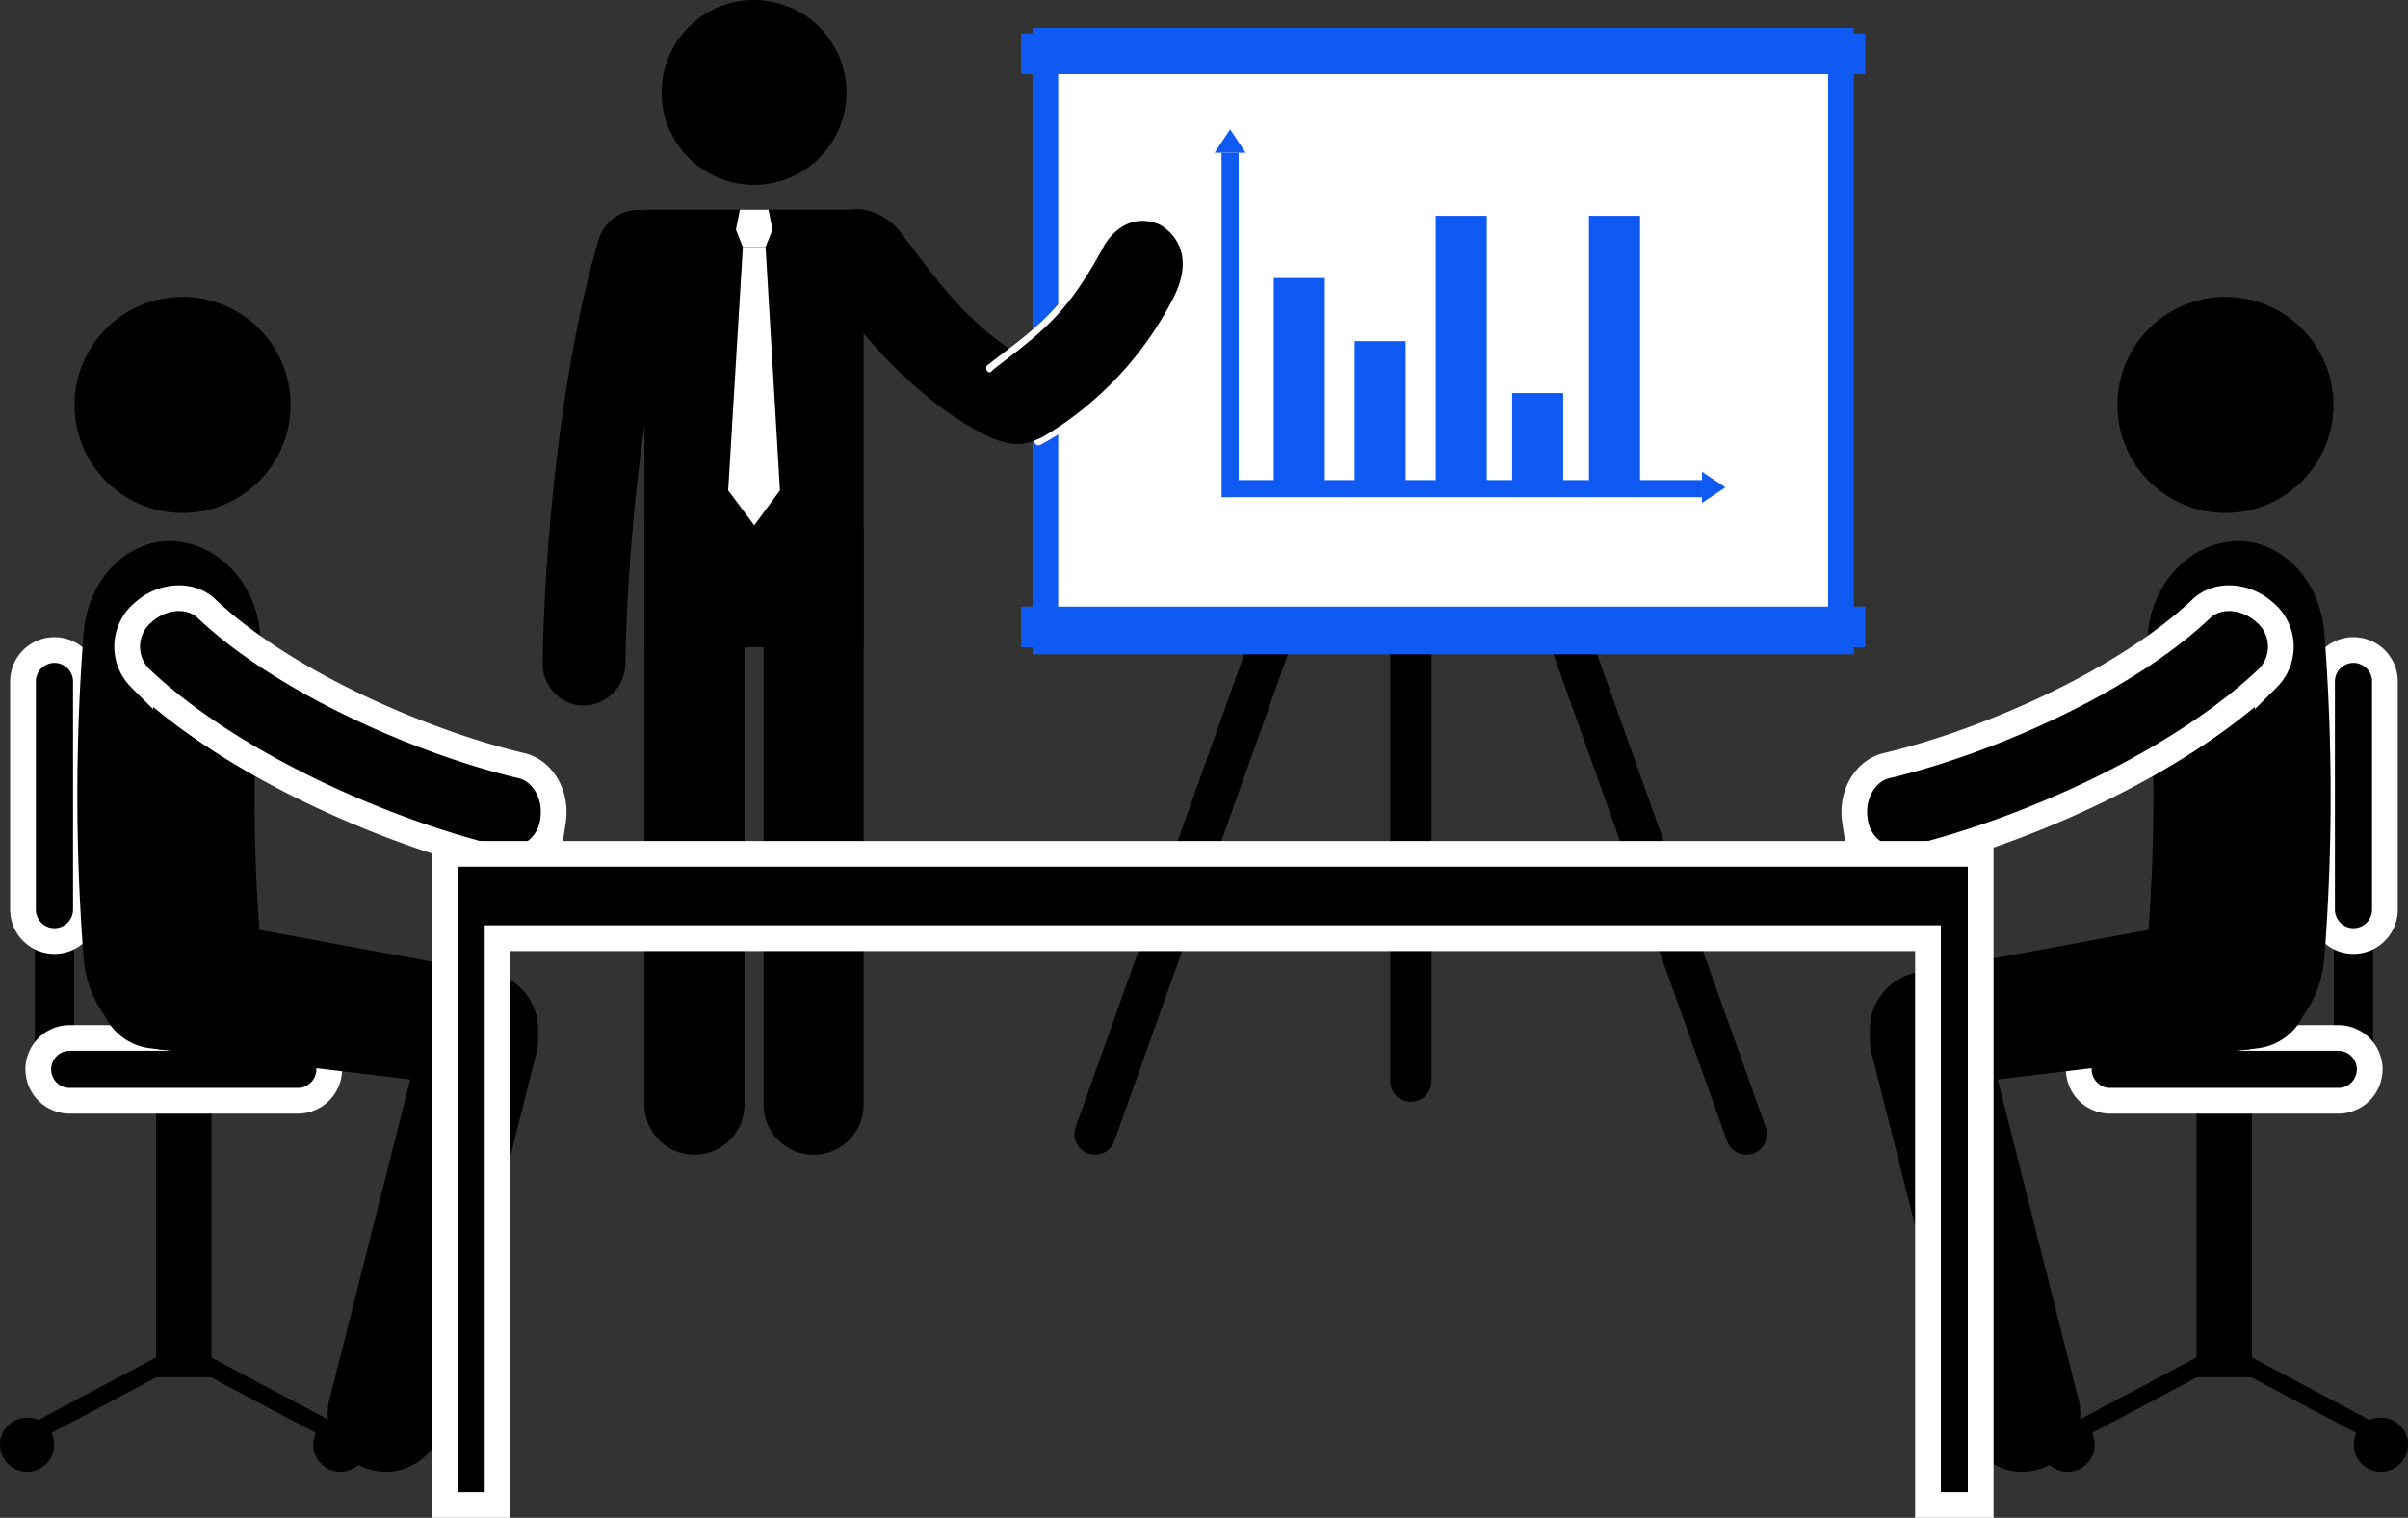 <svg xmlns="http://www.w3.org/2000/svg" width="280.856" height="177.032" viewBox="0 0 280.856 177.032">
  <rect x="0" y="0" width="280.856" height="177.032" fill="#333333" stroke="none"/>
  <g id="Analysis_Meeting" data-name="Analysis &amp; Meeting" transform="translate(-712 -520.268)">
    <path id="Path_1" data-name="Path 1" d="M289.52,182.49a2.4,2.4,0,0,1-2.4-2.4V126.43a2.4,2.4,0,1,1,4.8,0v53.659a2.4,2.4,0,0,1-2.4,2.4Z" transform="translate(587.038 466.287)"/>
    <path id="Path_2" data-name="Path 2" d="M224.287,188.659a2.407,2.407,0,0,1-2.265-3.208l21.331-59.832a2.4,2.4,0,1,1,4.524,1.61l-21.332,59.826a2.407,2.407,0,0,1-2.265,1.6Z" transform="translate(615.431 466.291)"/>
    <path id="Path_3" data-name="Path 3" d="M342.368,188.663a2.412,2.412,0,0,1-2.265-1.6l-21.331-59.826a2.4,2.4,0,1,1,4.524-1.61l21.331,59.832a2.4,2.4,0,0,1-1.457,3.067,2.362,2.362,0,0,1-.808.141Z" transform="translate(573.323 466.286)"/>
    <rect id="Rectangle_1" data-name="Rectangle 1" width="92.798" height="70.06" transform="translate(833.923 525.024)" fill="#fff" stroke="#0e5af2" stroke-miterlimit="10" stroke-width="3"/>
    <rect id="Rectangle_2" data-name="Rectangle 2" width="98.468" height="4.744" transform="translate(831.094 524.177)" fill="#0e5af2"/>
    <rect id="Rectangle_3" data-name="Rectangle 3" width="98.468" height="4.744" transform="translate(831.094 591.018)" fill="#0e5af2"/>
    <rect id="Rectangle_4" data-name="Rectangle 4" width="5.958" height="24.568" transform="translate(860.564 552.692)" fill="#0e5af2"/>
    <rect id="Rectangle_5" data-name="Rectangle 5" width="5.958" height="17.203" transform="translate(869.995 560.057)" fill="#0e5af2"/>
    <rect id="Rectangle_6" data-name="Rectangle 6" width="5.958" height="31.819" transform="translate(879.455 545.44)" fill="#0e5af2"/>
    <rect id="Rectangle_7" data-name="Rectangle 7" width="5.958" height="31.819" transform="translate(897.33 545.44)" fill="#0e5af2"/>
    <rect id="Rectangle_8" data-name="Rectangle 8" width="5.958" height="11.149" transform="translate(888.367 566.111)" fill="#0e5af2"/>
    <path id="Path_4" data-name="Path 4" d="M254.04,31.55V70.723h55.037" transform="translate(601.435 506.537)" fill="none" stroke="#0e5af2" stroke-miterlimit="10" stroke-width="2"/>
    <path id="Path_5" data-name="Path 5" d="M250.83,29.444h3.626l-1.813-2.734Z" transform="translate(602.832 508.644)" fill="#0e5af2"/>
    <path id="Path_6" data-name="Path 6" d="M351.49,97.44v3.626l2.734-1.813Z" transform="translate(559.022 477.86)" fill="#0e5af2"/>
    <path id="Path_7" data-name="Path 7" d="M158.193,10.782A10.782,10.782,0,1,1,147.412,0,10.784,10.784,0,0,1,158.193,10.782Z" transform="translate(652.535 520.268)"/>
    <rect id="Rectangle_9" data-name="Rectangle 9" width="25.55" height="51.033" transform="translate(787.171 544.729)"/>
    <path id="Path_8" data-name="Path 8" d="M144.768,172.061a5.834,5.834,0,0,1-5.834,5.834h0a5.834,5.834,0,0,1-5.834-5.834V105.124a5.831,5.831,0,0,1,5.834-5.834h0a5.831,5.831,0,0,1,5.834,5.834Z" transform="translate(654.071 477.055)"/>
    <path id="Path_9" data-name="Path 9" d="M169.358,172.061a5.834,5.834,0,0,1-5.834,5.834h0a5.834,5.834,0,0,1-5.834-5.834V105.124a5.831,5.831,0,0,1,5.834-5.834h0a5.834,5.834,0,0,1,5.834,5.834Z" transform="translate(643.369 477.055)"/>
    <path id="Path_10" data-name="Path 10" d="M121.732,96.189a4.992,4.992,0,0,1-4.806,4.959h0a4.861,4.861,0,0,1-4.846-5.083c.181-14.334,2.361-35.377,6.478-49.113a4.868,4.868,0,0,1,6.145-3.4h0a4.992,4.992,0,0,1,3.1,6.173C123.945,62.6,121.9,82.753,121.732,96.189Z" transform="translate(663.22 501.419)"/>
    <path id="Path_11" data-name="Path 11" d="M155.781,43.31l.463,2.327-.808,2.022h-2.649l-.808-2.022.463-2.327Z" transform="translate(645.854 501.419)" fill="#fff"/>
    <path id="Path_12" data-name="Path 12" d="M154.74,51.01h-2.649L150.38,79.4l3.038,4.061,3-4.061Z" transform="translate(646.551 498.068)" fill="#fff"/>
    <path id="Path_13" data-name="Path 13" d="M188,69.39c-8.285-4.3-15.418-12.973-18.626-18.112a5.56,5.56,0,0,1,1.977-7.523c2.321-1.384,5.642.181,7.1,2.152,4.326,5.693,8.15,11.375,15.836,15.509,0,0,4.14,2.225,2.462,6.382,0,0-2.31,4.97-8.754,1.593Z" transform="translate(638.592 501.454)"/>
    <path id="Path_14" data-name="Path 14" d="M204.54,62.517c6-4.563,8.873-6.523,13.233-14.628,0,0,2.22-4.258,6.6-2.491,0,0,5.371,2.333,1.807,9.132A38.5,38.5,0,0,1,210.154,71" transform="translate(622.979 500.697)" fill="none" stroke="#fff" stroke-linecap="round" stroke-linejoin="round" stroke-width="1"/>
    <path id="Path_15" data-name="Path 15" d="M224.755,54.771A39.9,39.9,0,0,1,209.624,70.8c-3.078,1.553-5.343.881-6.755-1.5a5.1,5.1,0,0,1,1.361-6.659c5.693-4.326,8.421-6.484,12.555-14.17,0,0,2.225-4.14,6.382-2.462,0,0,4.97,2.31,1.593,8.754Z" transform="translate(624.011 500.417)"/>
    <rect id="Rectangle_10" data-name="Rectangle 10" width="4.563" height="21.755" transform="translate(984.215 625.35)"/>
    <path id="Path_16" data-name="Path 16" d="M483.205,134.24a3.666,3.666,0,0,1,3.665,3.671v26.6a3.67,3.67,0,0,1-3.665,3.671h0a3.666,3.666,0,0,1-3.665-3.671v-26.6a3.67,3.67,0,0,1,3.665-3.671h0Z" transform="translate(503.291 461.844)" stroke="#fff" stroke-miterlimit="10" stroke-width="3"/>
    <rect id="Rectangle_11" data-name="Rectangle 11" width="6.467" height="35.118" transform="translate(968.193 645.778)"/>
    <path id="Path_17" data-name="Path 17" d="M463.236,218.015a3.665,3.665,0,0,1-3.665,3.665h-26.6a3.665,3.665,0,0,1-3.665-3.665h0a3.665,3.665,0,0,1,3.665-3.665h26.6a3.665,3.665,0,0,1,3.665,3.665Z" transform="translate(525.153 426.978)" stroke="#fff" stroke-miterlimit="10" stroke-width="3"/>
    <path id="Path_18" data-name="Path 18" d="M427.725,295.923a3.163,3.163,0,1,1-3.163-3.163A3.165,3.165,0,0,1,427.725,295.923Z" transform="translate(528.596 392.852)"/>
    <rect id="Rectangle_12" data-name="Rectangle 12" width="21.168" height="2.067" transform="translate(952.453 686.95) rotate(-27.97)"/>
    <path id="Path_19" data-name="Path 19" d="M486.09,295.923a3.163,3.163,0,1,0,3.163-3.163A3.165,3.165,0,0,0,486.09,295.923Z" transform="translate(500.441 392.852)"/>
    <rect id="Rectangle_13" data-name="Rectangle 13" width="2.067" height="21.173" transform="translate(970.733 678.859) rotate(-62.03)"/>
    <path id="Path_20" data-name="Path 20" d="M437.28,73.91a12.6,12.6,0,1,0,12.6-12.6A12.6,12.6,0,0,0,437.28,73.91Z" transform="translate(521.684 493.585)"/>
    <path id="Path_21" data-name="Path 21" d="M443.532,158.332c-.457,6.037,3.456,11.68,9.1,12.64h0c5.636.96,10.968-3.807,11.493-10.68a245.071,245.071,0,0,0,0-37.766c-.525-6.873-5.857-11.64-11.493-10.68h0c-5.648.96-9.562,6.6-9.1,12.64A219.855,219.855,0,0,1,443.532,158.332Z" transform="translate(518.979 471.644)"/>
    <path id="Path_22" data-name="Path 22" d="M383.033,149.528a5.2,5.2,0,0,0,6.241,4.45c13.86-3.3,31.56-11.307,41.889-21.111a5.2,5.2,0,0,0-.316-7.658h0c-2.3-2.073-5.557-2.214-7.4-.469-8.9,8.449-24.833,15.5-36.772,18.338-2.462.593-4.123,3.394-3.648,6.455h0Z" transform="translate(545.331 466.503)" stroke="#fff" stroke-miterlimit="10" stroke-width="3"/>
    <path id="Path_23" data-name="Path 23" d="M392.118,195.291a6.768,6.768,0,0,0-5.924,7.511h0a6.764,6.764,0,0,0,7.511,5.924l37.676-4.518a6.764,6.764,0,0,0,5.924-7.512h0c-.441-3.711-3.524-8.839-7.24-8.4l-37.953,6.992Z" transform="translate(543.938 438.327)"/>
    <path id="Path_24" data-name="Path 24" d="M397.452,255.053a6.765,6.765,0,0,0,8.426,4.535h0a6.761,6.761,0,0,0,4.535-8.426L399.4,207.494a6.765,6.765,0,0,0-8.426-4.535h0a6.765,6.765,0,0,0-4.535,8.426l11.013,43.668Z" transform="translate(543.937 432.06)"/>
    <rect id="Rectangle_14" data-name="Rectangle 14" width="4.563" height="21.755" transform="translate(716.072 625.35)"/>
    <path id="Path_25" data-name="Path 25" d="M8.421,134.24a3.671,3.671,0,0,0-3.671,3.671v26.6a3.671,3.671,0,0,0,3.671,3.671h0a3.666,3.666,0,0,0,3.665-3.671v-26.6a3.67,3.67,0,0,0-3.665-3.671h0Z" transform="translate(709.933 461.844)" stroke="#fff" stroke-miterlimit="10" stroke-width="3"/>
    <rect id="Rectangle_15" data-name="Rectangle 15" width="6.467" height="35.118" transform="translate(730.197 645.778)"/>
    <path id="Path_26" data-name="Path 26" d="M7.91,218.015a3.665,3.665,0,0,0,3.665,3.665h26.6a3.665,3.665,0,0,0,3.665-3.665h0a3.665,3.665,0,0,0-3.665-3.665h-26.6a3.665,3.665,0,0,0-3.665,3.665Z" transform="translate(708.557 426.978)" stroke="#fff" stroke-miterlimit="10" stroke-width="3"/>
    <path id="Path_27" data-name="Path 27" d="M64.69,295.923a3.163,3.163,0,1,0,3.163-3.163A3.165,3.165,0,0,0,64.69,295.923Z" transform="translate(683.845 392.852)"/>
    <rect id="Rectangle_16" data-name="Rectangle 16" width="2.061" height="21.168" transform="translate(732.726 678.851) rotate(-62.03)"/>
    <path id="Path_28" data-name="Path 28" d="M6.325,295.923a3.163,3.163,0,1,1-3.163-3.163A3.165,3.165,0,0,1,6.325,295.923Z" transform="translate(712 392.852)"/>
    <rect id="Rectangle_17" data-name="Rectangle 17" width="21.173" height="2.067" transform="translate(714.46 686.95) rotate(-27.97)"/>
    <path id="Path_29" data-name="Path 29" d="M40.59,73.91a12.6,12.6,0,1,1-12.6-12.6A12.6,12.6,0,0,1,40.59,73.91Z" transform="translate(705.302 493.585)"/>
    <path id="Path_30" data-name="Path 30" d="M37.289,158.332c.457,6.037-3.456,11.68-9.1,12.64h0c-5.636.96-10.968-3.807-11.493-10.68a246.506,246.506,0,0,1,0-37.766c.525-6.873,5.857-11.64,11.493-10.68h0c5.648.96,9.562,6.6,9.1,12.64A219.855,219.855,0,0,0,37.289,158.332Z" transform="translate(705.051 471.644)"/>
    <path id="Path_31" data-name="Path 31" d="M75.917,149.528a5.2,5.2,0,0,1-6.241,4.45c-13.86-3.3-31.56-11.307-41.889-21.111a5.2,5.2,0,0,1,.316-7.658h0c2.3-2.073,5.557-2.214,7.4-.469,8.9,8.449,24.833,15.5,36.772,18.338,2.462.593,4.123,3.394,3.648,6.455h0Z" transform="translate(700.575 466.503)" stroke="#fff" stroke-miterlimit="10" stroke-width="3"/>
    <path id="Path_32" data-name="Path 32" d="M65.7,195.291a6.764,6.764,0,0,1,5.924,7.511h0a6.764,6.764,0,0,1-7.511,5.924l-37.676-4.518a6.76,6.76,0,0,1-5.924-7.512h0c.441-3.711,3.524-8.839,7.24-8.4l37.953,6.992Z" transform="translate(703.093 438.327)"/>
    <path id="Path_33" data-name="Path 33" d="M80.91,255.053a6.765,6.765,0,0,1-8.426,4.535h0a6.765,6.765,0,0,1-4.535-8.426l11.013-43.668a6.768,6.768,0,0,1,8.426-4.535h0a6.765,6.765,0,0,1,4.535,8.426L80.91,255.053Z" transform="translate(682.552 432.06)"/>
    <path id="Path_34" data-name="Path 34" d="M264.854,176.33H91.87v75.945h6.145V186.168h166.84v66.107H271V176.33Z" transform="translate(672.016 443.525)" stroke="#fff" stroke-miterlimit="10" stroke-width="3"/>
  </g>
</svg>
